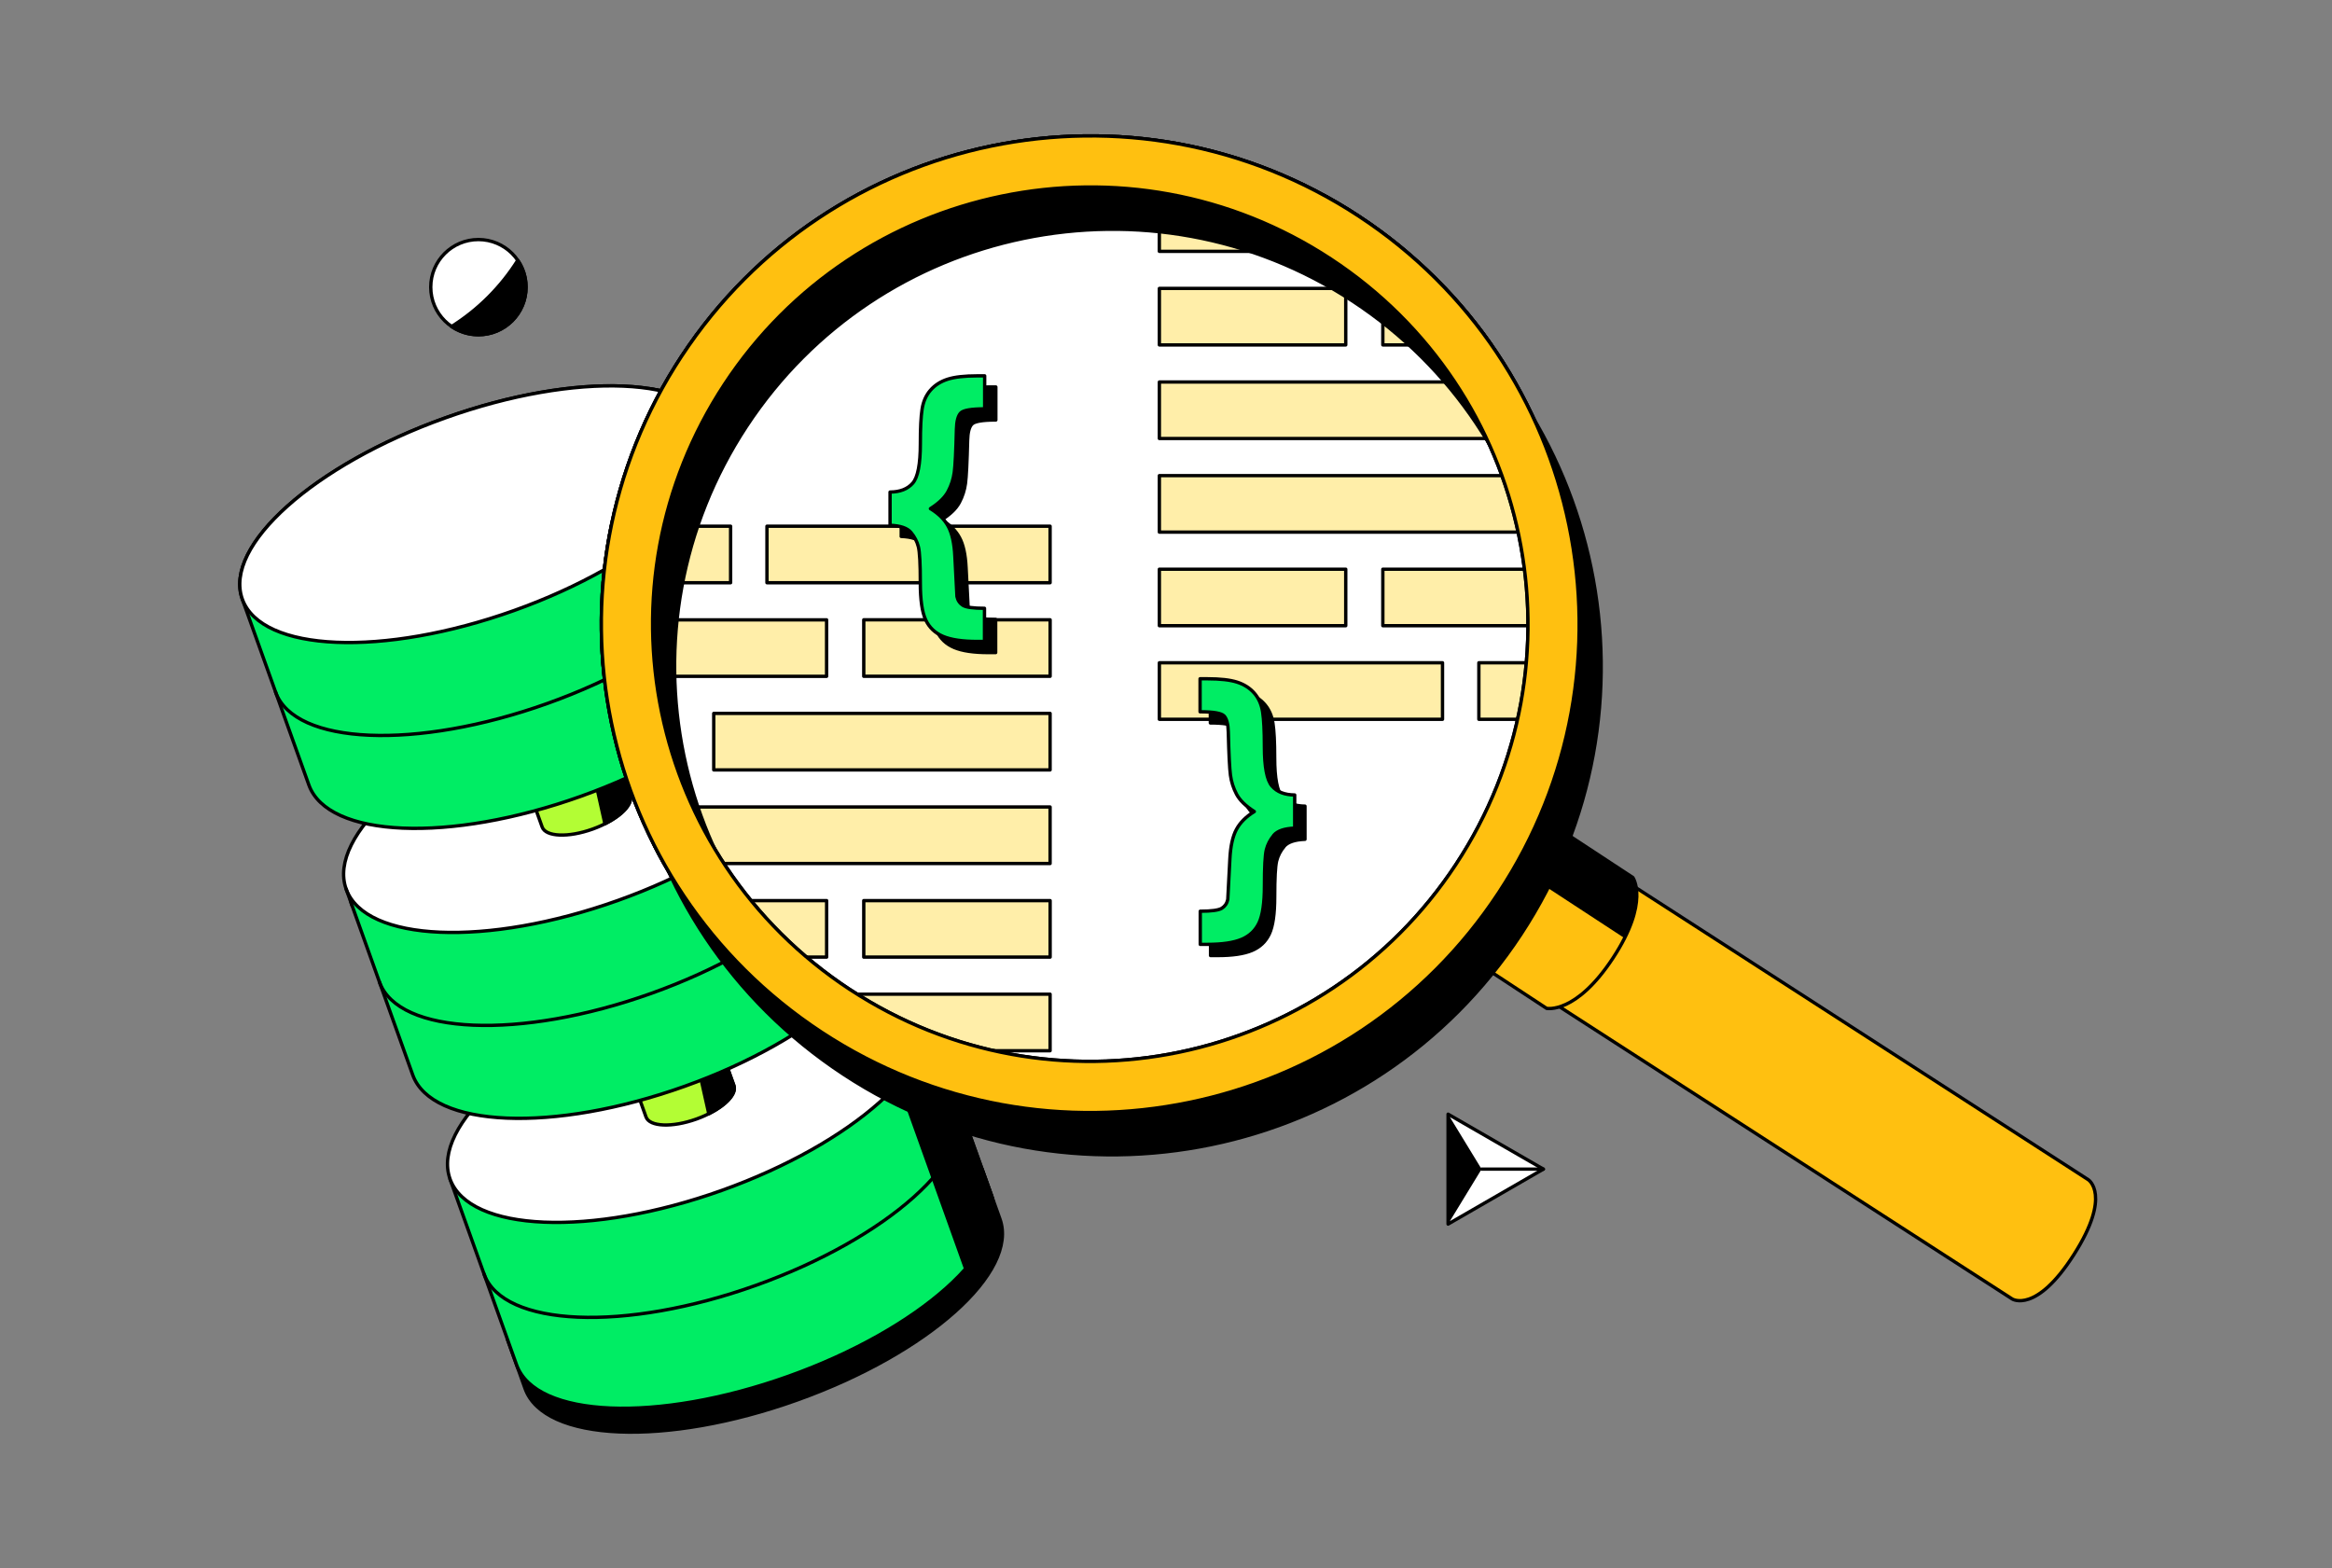 <?xml version="1.0" encoding="utf-8"?>
<svg xmlns="http://www.w3.org/2000/svg" width="696" height="468" viewBox="0 0 696 468" fill="none">
<rect x="0" y="0" width="696" height="468" fill="#808080" stroke="none"/>
<g clip-path="url(#clip0_4547_13448)">
<path d="M151.392 399.583L156.722 414.461C162.408 430.336 198.736 431.864 237.868 417.871C277.001 403.889 304.108 379.679 298.434 363.815L293.103 348.937L151.392 399.583V399.583Z" fill="black" stroke="black" stroke-linecap="round" stroke-linejoin="round"/>
<path d="M134.302 351.87L154.173 407.354C159.859 423.229 196.187 424.756 235.319 410.764C274.452 396.782 301.559 372.571 295.885 356.708L276.014 301.224C270.329 285.349 234 283.821 194.868 297.814C155.736 311.796 128.628 336.006 134.302 351.87V351.87Z" fill="#00ED64"/>
<path d="M276.015 301.224L295.885 356.708C301.571 372.582 274.452 396.782 235.32 410.763C196.187 424.745 159.859 423.217 154.174 407.354L134.303 351.87" stroke="black" stroke-linecap="round" stroke-linejoin="round"/>
<path d="M286.166 329.574C291.851 345.449 264.732 369.648 225.6 383.63C186.468 397.612 150.139 396.084 144.454 380.22" stroke="black" stroke-linecap="round" stroke-linejoin="round"/>
<path d="M256.121 289.124L288.205 378.682C295.165 370.822 298.179 363.095 295.896 356.719L276.025 301.235C273.742 294.858 266.505 290.796 256.132 289.135L256.121 289.124Z" fill="black" stroke="black" stroke-linecap="round" stroke-linejoin="round"/>
<path d="M215.455 355.277C254.585 341.29 281.696 317.085 276.011 301.215C270.325 285.344 233.995 283.818 194.866 297.805C155.736 311.792 128.625 335.996 134.31 351.867C139.996 367.737 176.326 369.264 215.455 355.277Z" fill="white" stroke="black" stroke-linecap="round" stroke-linejoin="round"/>
<path d="M189.128 323.099L192.807 333.372C193.86 336.306 200.587 336.594 207.824 334.003C215.072 331.413 220.081 326.94 219.029 323.996L215.349 313.723C214.296 310.789 207.569 310.501 200.332 313.092C193.084 315.682 188.075 320.154 189.128 323.099V323.099Z" fill="#B3FD34" stroke="black" stroke-linecap="round" stroke-linejoin="round"/>
<path d="M206.871 311.498L211.548 332.421C216.701 329.83 219.893 326.398 219.04 324.007L215.36 313.734C214.64 311.719 211.26 310.956 206.882 311.509L206.871 311.498Z" fill="black" stroke="black" stroke-linecap="round" stroke-linejoin="round"/>
<path d="M246.757 219.57C241.072 203.696 204.744 202.168 165.611 216.161C126.479 230.142 99.371 254.353 105.046 270.217" stroke="black" stroke-linecap="round" stroke-linejoin="round"/>
<path d="M103.305 265.334L123.176 320.818C128.862 336.692 165.19 338.22 204.322 324.227C243.455 310.246 270.562 286.035 264.888 270.172L245.017 214.688C239.332 198.813 203.003 197.285 163.871 211.278C124.739 225.26 97.631 249.47 103.305 265.334V265.334Z" fill="#00ED64"/>
<path d="M225.124 202.577L257.208 292.135C264.168 284.275 267.182 276.548 264.899 270.172L245.028 214.688C242.745 208.312 235.508 204.249 225.135 202.588L225.124 202.577Z" fill="black" stroke="black" stroke-linecap="round" stroke-linejoin="round"/>
<path d="M184.451 268.736C223.581 254.749 250.692 230.544 245.007 214.674C239.321 198.803 202.991 197.277 163.862 211.264C124.732 225.251 97.621 249.455 103.306 265.326C108.992 281.196 145.322 282.723 184.451 268.736Z" fill="white" stroke="black" stroke-linecap="round" stroke-linejoin="round"/>
<path d="M245.017 214.688L264.888 270.171C270.574 286.046 243.455 310.246 204.323 324.227C165.19 338.209 128.862 336.681 123.177 320.818L103.306 265.334" stroke="black" stroke-linecap="round" stroke-linejoin="round"/>
<path d="M158.131 236.563L161.81 246.836C162.863 249.77 169.59 250.058 176.827 247.467C184.075 244.877 189.084 240.404 188.032 237.46L184.352 227.186C183.299 224.253 176.572 223.965 169.335 226.555C162.087 229.146 157.078 233.618 158.131 236.563Z" fill="#B3FD34" stroke="black" stroke-linecap="round" stroke-linejoin="round"/>
<path d="M175.874 224.95L180.551 245.873C185.704 243.282 188.896 239.851 188.043 237.459L184.363 227.186C183.643 225.172 180.263 224.408 175.885 224.961L175.874 224.95Z" fill="black" stroke="black" stroke-linecap="round" stroke-linejoin="round"/>
<path d="M72.308 178.787L92.179 234.271C97.864 250.146 134.192 251.673 173.325 237.681C212.457 223.699 239.565 199.488 233.89 183.625L214.02 128.141C208.334 112.266 172.006 110.738 132.874 124.731C93.741 138.724 66.623 162.923 72.308 178.787Z" fill="#00ED64"/>
<path d="M214.02 128.141C208.334 112.266 172.006 110.738 132.874 124.731C93.741 138.724 66.623 162.923 72.308 178.787" stroke="black" stroke-linecap="round" stroke-linejoin="round"/>
<path d="M214.019 128.141L233.89 183.625C239.576 199.499 212.457 223.699 173.325 237.68C134.192 251.662 97.864 250.134 92.178 234.271L72.308 178.787" stroke="black" stroke-linecap="round" stroke-linejoin="round"/>
<path d="M223.949 155.895C229.634 171.769 202.516 195.969 163.383 209.95C124.251 223.932 87.923 222.404 82.237 206.541" stroke="black" stroke-linecap="round" stroke-linejoin="round"/>
<path d="M254.947 242.43C260.632 258.304 233.514 282.504 194.381 296.486C155.249 310.467 118.921 308.94 113.235 293.076" stroke="black" stroke-linecap="round" stroke-linejoin="round"/>
<path d="M194.126 116.041L226.21 205.599C233.17 197.739 236.184 190.012 233.901 183.636L214.03 128.152C211.747 121.775 204.51 117.713 194.137 116.052L194.126 116.041Z" fill="black" stroke="black" stroke-linecap="round" stroke-linejoin="round"/>
<path d="M153.462 182.205C192.592 168.217 219.703 144.013 214.018 128.143C208.332 112.272 172.002 110.745 132.873 124.733C93.743 138.72 66.632 162.924 72.317 178.795C78.003 194.665 114.333 196.192 153.462 182.205Z" fill="white" stroke="black" stroke-linecap="round" stroke-linejoin="round"/>
<path d="M405.547 64.532C338.221 20.317 247.754 38.993 203.491 106.244C159.227 173.496 177.923 263.862 245.25 308.087C312.576 352.302 403.042 333.626 447.317 266.375C491.58 199.123 472.884 108.757 405.558 64.532H405.547Z" fill="white" stroke="black" stroke-linecap="round" stroke-linejoin="round"/>
<path d="M313.418 184.986H257.795V201.846H313.418V184.986Z" fill="#FFEEA9" stroke="black" stroke-linecap="round" stroke-linejoin="round"/>
<path d="M313.406 240.858H195.411V252.526C196.298 254.275 197.229 256.014 198.193 257.729H313.406V240.869V240.858Z" fill="#FFEEA9" stroke="black" stroke-linecap="round" stroke-linejoin="round"/>
<path d="M313.407 296.729H230.166C234.887 300.781 239.919 304.578 245.249 308.088C248.242 310.047 251.278 311.885 254.348 313.6H313.407V296.741V296.729Z" fill="#FFEEA9" stroke="black" stroke-linecap="round" stroke-linejoin="round"/>
<path d="M313.407 212.928H213.021V229.788H313.407V212.928Z" fill="#FFEEA9" stroke="black" stroke-linecap="round" stroke-linejoin="round"/>
<path d="M179.996 173.917H218.053V157.057H182.434C181.293 162.647 180.473 168.282 179.996 173.917Z" fill="#FFEEA9" stroke="black" stroke-linecap="round" stroke-linejoin="round"/>
<path d="M313.407 157.057H228.903V173.917H313.407V157.057Z" fill="#FFEEA9" stroke="black" stroke-linecap="round" stroke-linejoin="round"/>
<path d="M246.713 268.8H205.087C209.143 274.7 213.654 280.346 218.63 285.66H246.713V268.8Z" fill="#FFEEA9" stroke="black" stroke-linecap="round" stroke-linejoin="round"/>
<path d="M180.328 201.858H246.701V184.998H179.486C179.442 190.644 179.719 196.268 180.317 201.858H180.328Z" fill="#FFEEA9" stroke="black" stroke-linecap="round" stroke-linejoin="round"/>
<path d="M313.418 268.8H257.795V285.66H313.418V268.8Z" fill="#FFEEA9" stroke="black" stroke-linecap="round" stroke-linejoin="round"/>
<path d="M470.368 169.888H412.717V186.748H471.299C471.31 181.102 471 175.467 470.357 169.888H470.368Z" fill="#FFEEA9" stroke="black" stroke-linecap="round" stroke-linejoin="round"/>
<path d="M446.408 114.016H346.022V130.876H446.408V114.016Z" fill="#FFEEA9" stroke="black" stroke-linecap="round" stroke-linejoin="round"/>
<path d="M464.029 141.957H346.022V158.817H464.029V141.957Z" fill="#FFEEA9" stroke="black" stroke-linecap="round" stroke-linejoin="round"/>
<path d="M401.645 169.888H346.022V186.748H401.645V169.888Z" fill="#FFEEA9" stroke="black" stroke-linecap="round" stroke-linejoin="round"/>
<path d="M401.645 86.086H346.022V102.946H401.645V86.086Z" fill="#FFEEA9" stroke="black" stroke-linecap="round" stroke-linejoin="round"/>
<path d="M430.526 197.817H346.022V214.677H430.526V197.817Z" fill="#FFEEA9" stroke="black" stroke-linecap="round" stroke-linejoin="round"/>
<path d="M412.717 102.946H445.111C440.988 97.034 436.4 91.4 431.358 86.086H412.717V102.946Z" fill="#FFEEA9" stroke="black" stroke-linecap="round" stroke-linejoin="round"/>
<path d="M470.867 197.817H441.377V214.677H468.54C469.648 209.087 470.424 203.452 470.867 197.817Z" fill="#FFEEA9" stroke="black" stroke-linecap="round" stroke-linejoin="round"/>
<path d="M346.023 75.016H419.599C415.178 71.296 410.501 67.787 405.547 64.532C402.045 62.229 398.476 60.115 394.852 58.145H346.012V75.004L346.023 75.016Z" fill="#FFEEA9" stroke="black" stroke-linecap="round" stroke-linejoin="round"/>
<path d="M600.566 387.704C600.566 387.704 607.648 392.21 618.996 374.409C630.345 356.608 623.263 352.102 623.263 352.102L480.365 259.854C480.365 259.854 472.475 257.541 462.356 273.415C452.238 289.29 457.668 295.456 457.668 295.456L600.566 387.704V387.704Z" fill="#FFC010" stroke="black" stroke-linecap="round" stroke-linejoin="round"/>
<path d="M461.613 300.958C461.613 300.958 470.313 302.785 481.384 285.969C492.456 269.153 487.325 261.902 487.325 261.902L456.415 241.6C456.415 241.6 454.465 248.209 445.233 262.234C436.002 276.26 430.704 280.666 430.704 280.666L461.613 300.969V300.958Z" fill="#FFC010" stroke="black" stroke-linecap="round" stroke-linejoin="round"/>
<path d="M210.063 118.853C254.327 51.591 344.793 32.915 412.119 77.13C479.445 121.344 498.153 211.71 453.878 278.973C409.615 346.224 319.148 364.911 251.811 320.686C184.485 276.471 165.778 186.105 210.052 118.842L210.063 118.853ZM260.223 307.933C320.5 347.52 401.491 330.793 441.122 270.582C480.753 210.371 464.008 129.47 403.73 89.883C343.452 50.295 262.461 67.023 222.83 127.233C183.199 187.444 199.945 268.346 260.223 307.933V307.933Z" fill="black" stroke="black" stroke-linecap="round" stroke-linejoin="round"/>
<path d="M203.491 106.244C247.755 38.993 338.221 20.317 405.547 64.532C472.873 108.746 491.58 199.112 447.306 266.375C403.042 333.626 312.576 352.313 245.239 308.087C177.913 263.873 159.205 173.507 203.48 106.244H203.491ZM253.65 295.323C313.928 334.911 394.919 318.183 434.55 257.973C474.181 197.762 457.435 116.86 397.158 77.273C336.88 37.697 255.889 54.425 216.258 114.635C176.627 174.846 193.373 255.747 253.65 295.335V295.323Z" fill="#FFC010" stroke="black" stroke-linecap="round" stroke-linejoin="round"/>
<path d="M203.491 106.244C247.755 38.993 338.221 20.317 405.547 64.532C472.873 108.746 491.58 199.112 447.306 266.375C403.042 333.626 312.576 352.313 245.239 308.087C177.913 263.873 159.205 173.507 203.48 106.244H203.491ZM253.65 295.323C313.928 334.911 394.919 318.183 434.55 257.973C474.181 197.762 457.435 116.86 397.158 77.273C336.88 37.697 255.889 54.425 216.258 114.635C176.627 174.846 193.373 255.747 253.65 295.335V295.323Z" fill="#FFC010" stroke="black" stroke-linecap="round" stroke-linejoin="round"/>
<path d="M452.614 258.902L485.097 280.157C485.097 280.157 491.359 267.913 487.424 261.692L460.261 243.913L452.625 258.902H452.614Z" fill="black"/>
<path d="M268.978 160.079V150.182C271.981 150.16 274.231 149.263 275.749 147.525C277.268 145.776 278.021 141.857 278.021 135.746C278.021 131.097 278.187 127.654 278.542 125.418C278.886 123.182 279.717 121.3 281.036 119.783C282.354 118.267 284.061 117.182 286.156 116.506C288.25 115.831 291.209 115.499 295.033 115.499H297.216V125.352C293.226 125.352 290.833 125.761 290.057 126.591C289.27 127.422 288.849 129.027 288.793 131.418C288.627 138.016 288.417 142.311 288.151 144.282C287.885 146.263 287.286 148.156 286.333 149.95C285.38 151.754 283.618 153.481 281.025 155.13C283.474 156.614 285.258 158.385 286.366 160.455C287.486 162.514 288.14 165.492 288.328 169.367L288.949 181.367C289.192 182.518 289.791 183.393 290.722 183.99C291.653 184.577 293.803 184.876 297.161 184.876V194.773H295.011C290.611 194.773 287.209 194.275 284.815 193.267C282.421 192.26 280.681 190.622 279.617 188.341C278.542 186.061 278.01 182.374 278.01 177.293C278.01 171.68 277.822 168.094 277.434 166.533C277.046 164.961 276.303 163.533 275.206 162.226C274.109 160.92 272.026 160.212 268.967 160.101L268.978 160.079Z" fill="black" stroke="black" stroke-linecap="round" stroke-linejoin="round"/>
<path d="M265.642 156.757V146.861C268.645 146.839 270.895 145.942 272.413 144.204C273.932 142.455 274.685 138.536 274.685 132.425C274.685 127.776 274.851 124.333 275.206 122.097C275.55 119.86 276.381 117.979 277.7 116.462C279.019 114.945 280.725 113.86 282.82 113.185C284.914 112.51 287.873 112.178 291.697 112.178H293.88V122.03C289.89 122.03 287.497 122.44 286.721 123.27C285.945 124.1 285.513 125.706 285.457 128.097C285.291 134.695 285.081 138.99 284.815 140.96C284.549 142.942 283.95 144.835 282.997 146.628C282.044 148.433 280.282 150.16 277.689 151.809C280.138 153.293 281.922 155.064 283.03 157.134C284.15 159.193 284.804 162.171 284.992 166.045L285.613 178.046C285.856 179.197 286.455 180.071 287.386 180.669C288.317 181.256 290.467 181.555 293.825 181.555V191.452H291.675C287.275 191.452 283.873 190.953 281.479 189.946C279.085 188.939 277.345 187.3 276.281 185.02C275.206 182.739 274.674 179.053 274.674 173.972C274.674 168.359 274.486 164.772 274.098 163.211C273.71 161.639 272.967 160.211 271.87 158.905C270.773 157.599 268.69 156.89 265.631 156.78L265.642 156.757Z" fill="#00ED64" stroke="black" stroke-linecap="round" stroke-linejoin="round"/>
<path d="M383.249 252.647C382.152 253.954 381.409 255.393 381.021 256.954C380.634 258.526 380.445 262.112 380.445 267.714C380.445 272.795 379.913 276.481 378.838 278.762C377.763 281.042 376.034 282.681 373.641 283.688C371.247 284.696 367.844 285.194 363.445 285.194H361.295V275.297C364.653 275.297 366.803 274.998 367.734 274.411C368.665 273.825 369.263 272.95 369.507 271.788L370.127 259.788C370.316 255.913 370.97 252.946 372.089 250.876C373.208 248.806 374.982 247.046 377.431 245.551C374.849 243.902 373.075 242.175 372.122 240.37C371.169 238.566 370.571 236.684 370.305 234.702C370.039 232.721 369.828 228.437 369.662 221.839C369.607 219.448 369.185 217.843 368.399 217.012C367.612 216.182 365.229 215.772 361.239 215.772V205.92H363.422C367.246 205.92 370.205 206.252 372.3 206.927C374.394 207.603 376.101 208.699 377.42 210.204C378.738 211.721 379.57 213.592 379.913 215.839C380.257 218.075 380.434 221.529 380.434 226.167C380.434 232.267 381.188 236.197 382.706 237.946C384.224 239.695 386.474 240.581 389.477 240.603V250.5C386.419 250.61 384.346 251.319 383.238 252.625L383.249 252.647Z" fill="black" stroke="black" stroke-linecap="round" stroke-linejoin="round"/>
<path d="M380.18 249.315C379.083 250.622 378.34 252.061 377.952 253.622C377.564 255.194 377.376 258.78 377.376 264.382C377.376 269.463 376.844 273.149 375.769 275.43C374.694 277.71 372.965 279.349 370.571 280.356C368.177 281.364 364.775 281.862 360.375 281.862H358.225V271.965C361.583 271.965 363.733 271.666 364.664 271.079C365.595 270.493 366.194 269.618 366.437 268.456L367.058 256.456C367.247 252.581 367.9 249.614 369.02 247.544C370.139 245.474 371.912 243.714 374.361 242.219C371.779 240.57 370.006 238.843 369.053 237.038C368.1 235.234 367.501 233.352 367.235 231.37C366.969 229.389 366.759 225.105 366.593 218.507C366.537 216.116 366.116 214.511 365.329 213.68C364.542 212.85 362.16 212.44 358.17 212.44V202.588H360.353C364.177 202.588 367.136 202.92 369.23 203.595C371.325 204.271 373.032 205.367 374.35 206.872C375.669 208.389 376.5 210.26 376.844 212.507C377.187 214.743 377.365 218.197 377.365 222.835C377.365 228.935 378.118 232.865 379.637 234.614C381.155 236.363 383.405 237.249 386.408 237.271V247.168C383.349 247.278 381.277 247.987 380.169 249.293L380.18 249.315Z" fill="#00ED64" stroke="black" stroke-linecap="round" stroke-linejoin="round"/>
<path d="M142.781 99.901C150.634 99.901 157 93.542 157 85.698C157 77.854 150.634 71.495 142.781 71.495C134.928 71.495 128.562 77.854 128.562 85.698C128.562 93.542 134.928 99.901 142.781 99.901Z" fill="white" stroke="black" stroke-linecap="round" stroke-linejoin="round"/>
<path d="M134.78 97.444C137.063 98.994 139.811 99.913 142.781 99.913C150.639 99.913 157 93.558 157 85.71C157 82.743 156.091 79.986 154.529 77.717C149.508 85.687 142.748 92.44 134.769 97.455L134.78 97.444Z" fill="black" stroke="black" stroke-linecap="round" stroke-linejoin="round"/>
<path d="M460.627 348.937L446.408 357.14L432.189 365.343V348.937V332.542L446.408 340.734L460.627 348.937Z" fill="white" stroke="black" stroke-linecap="round" stroke-linejoin="round"/>
<path d="M442.197 348.937L432.189 332.542V365.343L442.197 348.937Z" fill="black"/>
<path d="M442.197 348.937H460.627" stroke="black" stroke-linecap="round" stroke-linejoin="round"/>
</g>
<defs>
<clipPath id="clip0_4547_13448">
<rect width="555" height="388" fill="white" transform="translate(71 40)"/>
</clipPath>
</defs>
</svg>